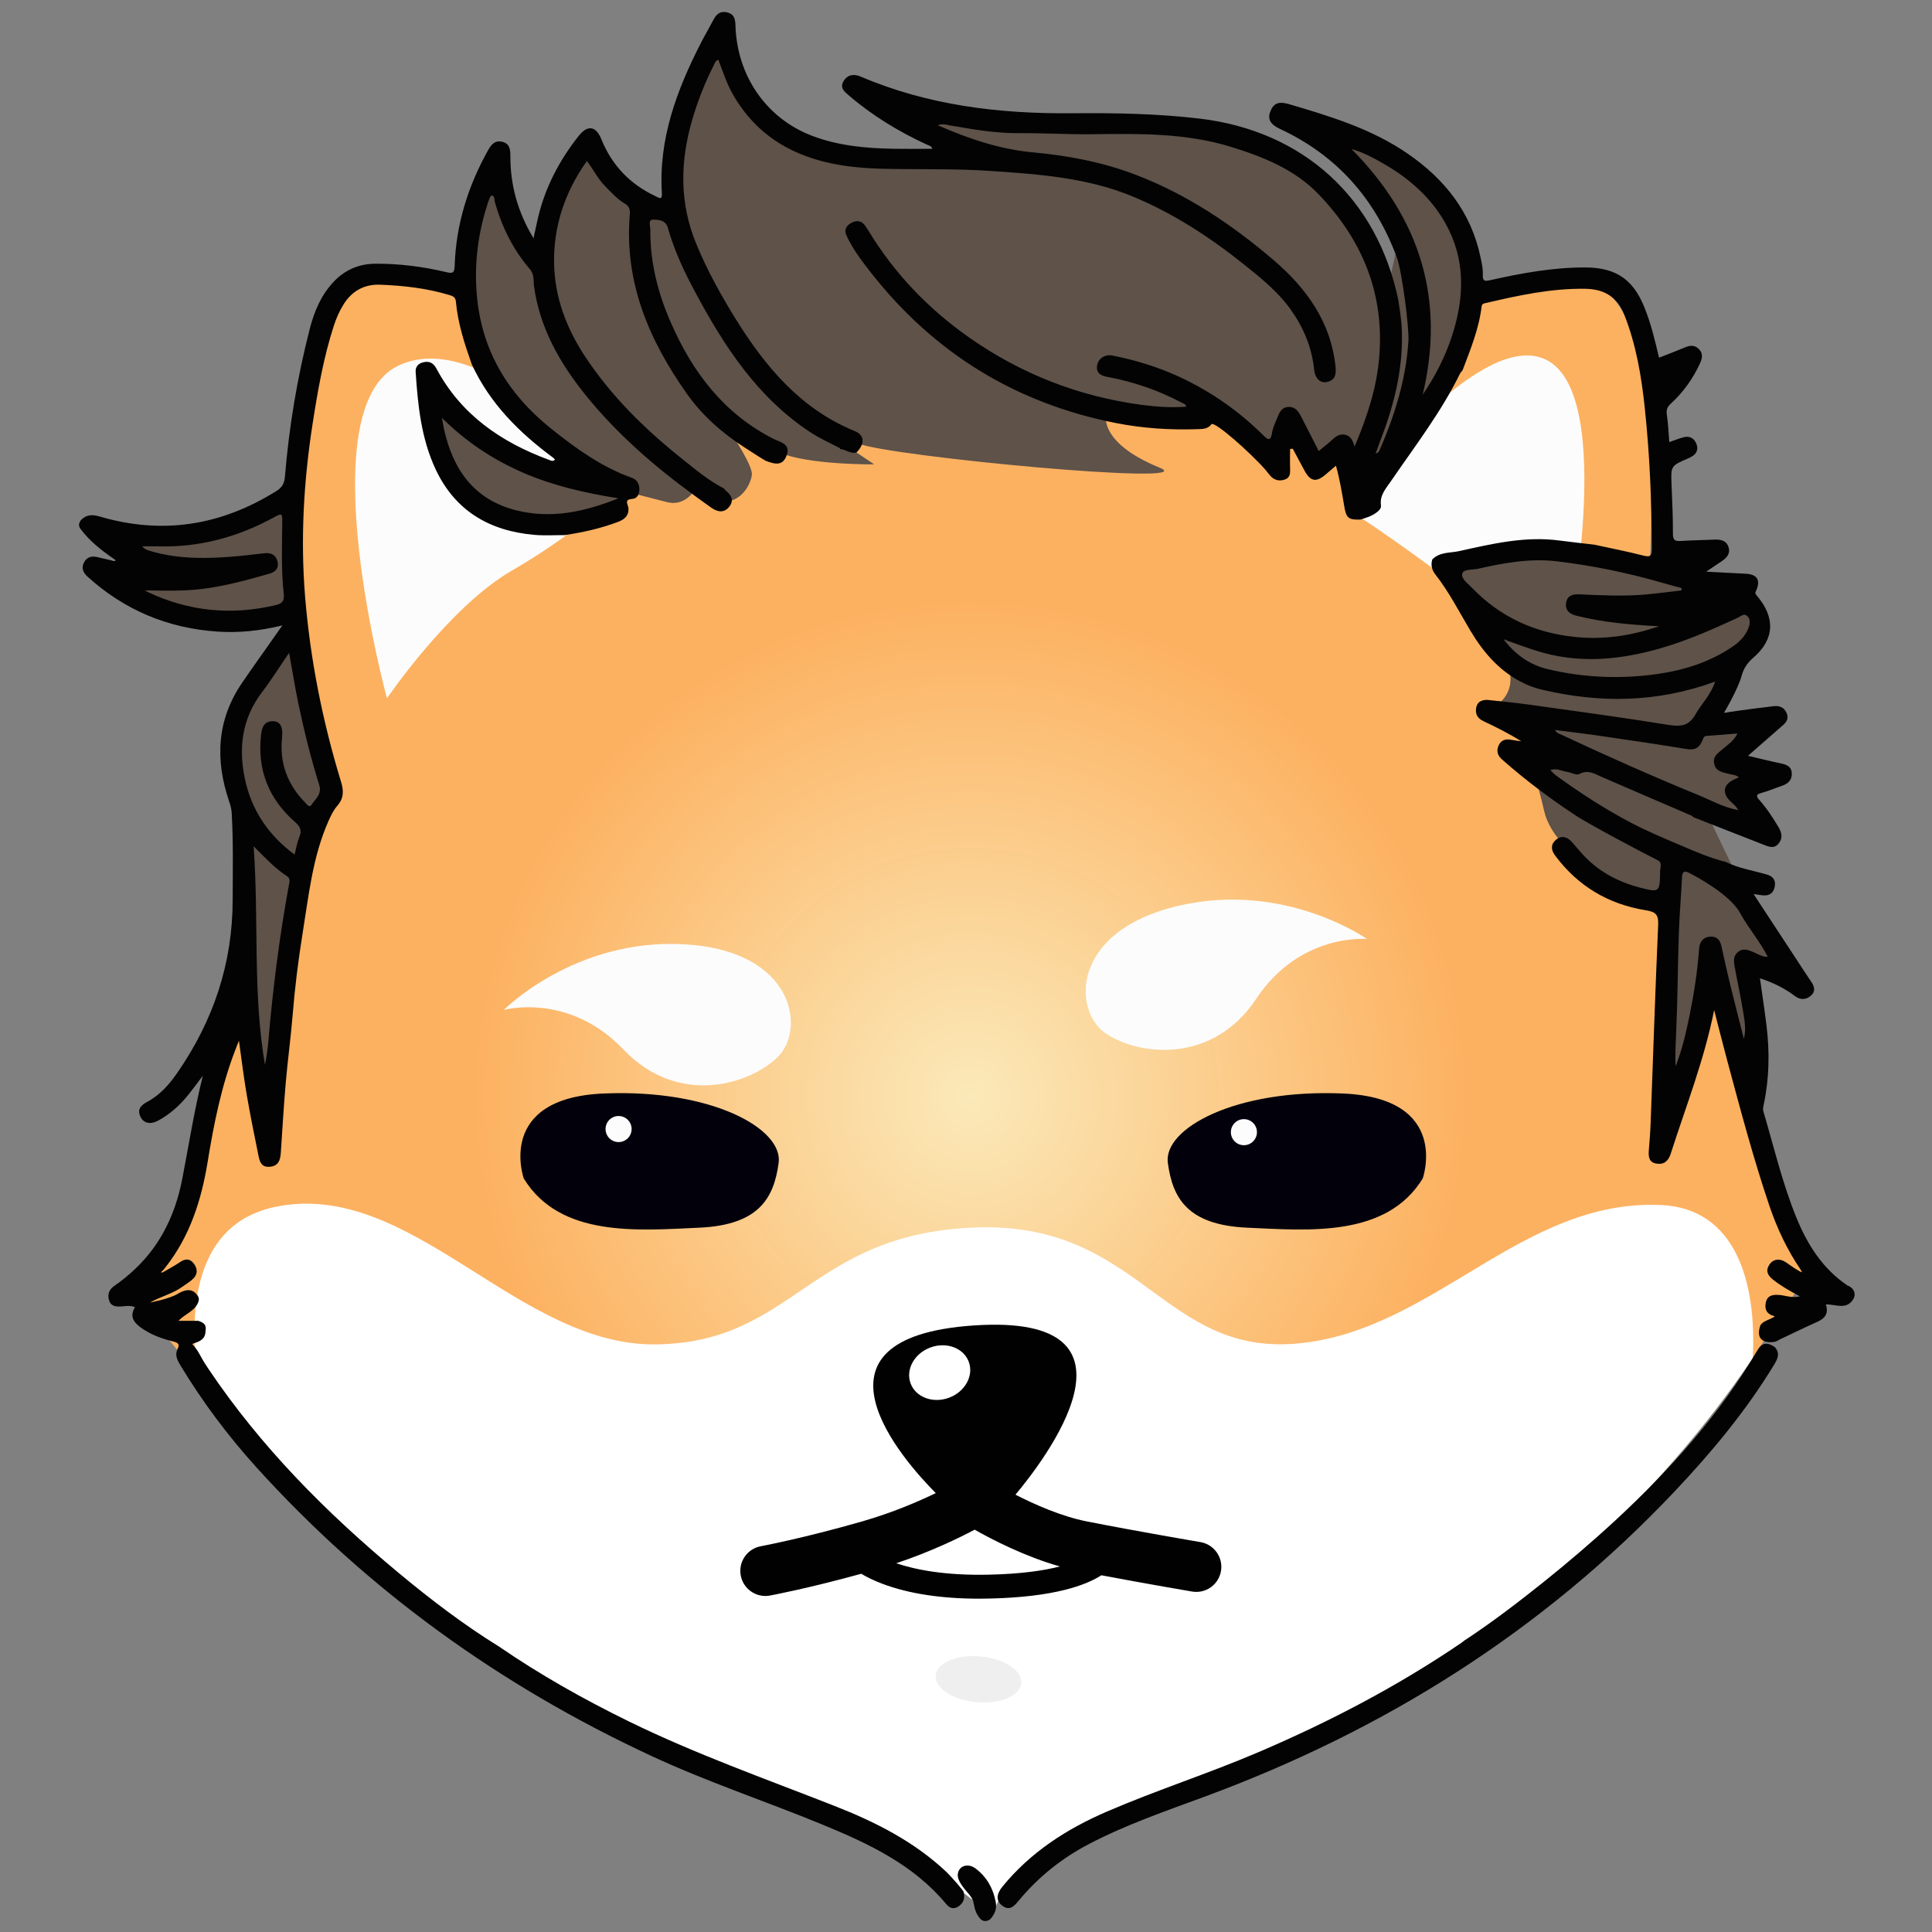 <svg width="42" height="42" viewBox="0 0 42 42" fill="none" xmlns="http://www.w3.org/2000/svg">
<rect x="0" y="0" width="42" height="42" fill="#808080" stroke="none"/>
<g id="dogelon">
<path id="Vector" d="M2.578 11.491C2.578 11.491 3.429 11.891 4.55 11.575C5.671 11.26 6.331 10.799 6.331 10.799L6.419 13.335C6.419 13.335 5.178 13.555 4.626 13.46C4.073 13.364 2.578 12.712 2.578 12.712L3.164 12.47L2.578 11.491Z" fill="#5E5249"/>
<path id="Vector_2" d="M39.343 27.524C39.343 27.524 39.035 28.14 38.816 28.404C38.732 28.504 38.516 28.902 38.102 29.52C37.424 30.531 36.218 32.133 34.198 33.988C30.944 36.979 26.019 38.782 23.952 39.529C21.885 40.277 21.577 41.64 21.577 41.64L20.566 40.849C19.555 40.057 16.96 39.178 13.046 37.287C9.132 35.396 7.769 34.032 6.274 32.274C5.63 31.516 4.904 30.636 4.287 29.88C3.471 28.88 2.844 28.096 2.844 28.096C2.844 28.096 3.415 27.612 3.635 27.261C3.855 26.909 4.163 25.853 4.559 23.786C4.954 21.72 7.153 17.19 7.153 17.19C7.153 17.19 6.928 16.481 6.499 14.136C6.068 11.791 6.772 7.94 7.143 6.826C7.515 5.712 8.863 5.947 10.446 6.572C12.03 7.198 14.585 9.714 14.585 9.714L14.981 9.098L26.297 8.8C26.297 8.8 27.206 8.966 27.734 8.131C28.262 7.295 32.014 6.387 33.255 6.269C34.496 6.152 35.43 5.624 35.781 8.879C36.133 12.133 35.562 14.947 35.562 14.947C35.562 14.947 36.466 16.936 37.477 21.993C38.489 27.05 39.343 27.524 39.343 27.524Z" fill="url(#paint0_radial_43266_79478)"/>
<path id="Vector_3" d="M8.412 15.182C8.412 15.182 9.761 13.189 11.139 12.397C12.517 11.605 13.514 10.662 13.514 10.662C13.514 10.662 10.664 7.036 8.676 7.941C6.688 8.846 8.412 15.182 8.412 15.182Z" fill="#FCFCFC"/>
<path id="Vector_4" d="M29.219 11.017C29.219 11.017 29.966 11.488 31.005 12.25C32.044 13.012 33.979 14.448 33.979 14.448C33.979 14.448 35.181 8.878 33.716 7.882C32.25 6.885 29.219 11.017 29.219 11.017Z" fill="#FCFCFC"/>
<path id="Vector_5" d="M38.103 29.52C37.426 30.532 36.219 32.134 34.2 33.989C30.945 36.98 26.02 38.783 23.953 39.53C21.886 40.278 21.578 41.641 21.578 41.641L20.567 40.85C19.556 40.058 16.961 39.179 13.047 37.288C9.133 35.397 7.77 34.033 6.275 32.275C5.631 31.517 4.905 30.637 4.288 29.881C4.105 28.443 4.236 26.595 5.992 26.235C8.942 25.629 11.249 29.264 14.259 29.226C17.269 29.186 17.594 26.821 21.194 26.685C24.793 26.548 25.263 29.479 28.214 29.206C31.165 28.932 33.08 26.059 36.11 26.196C37.736 26.269 38.191 27.88 38.103 29.52Z" fill="white"/>
<path id="Vector_6" d="M10.953 21.955C10.953 21.955 12.497 20.391 14.882 20.528C17.266 20.665 17.52 22.365 16.914 22.971C16.308 23.577 14.745 24.066 13.553 22.815C12.361 21.564 10.953 21.955 10.953 21.955V21.955Z" fill="#FCFCFC"/>
<path id="Vector_7" d="M11.386 25.619C11.386 25.619 10.77 23.875 13.115 23.772C15.461 23.669 17.029 24.534 16.927 25.282C16.824 26.029 16.516 26.631 15.197 26.689C13.877 26.748 12.177 26.909 11.386 25.619Z" fill="#02000B"/>
<path id="Vector_8" d="M13.447 24.828C13.604 24.828 13.731 24.701 13.731 24.544C13.731 24.388 13.604 24.261 13.447 24.261C13.291 24.261 13.164 24.388 13.164 24.544C13.164 24.701 13.291 24.828 13.447 24.828Z" fill="#FCFCFC"/>
<path id="Vector_9" d="M29.717 20.413C29.717 20.413 27.923 19.143 25.599 19.696C23.276 20.248 23.323 21.967 24.026 22.457C24.729 22.947 26.353 23.154 27.308 21.714C28.263 20.274 29.717 20.413 29.717 20.413H29.717Z" fill="#FCFCFC"/>
<path id="Vector_10" d="M30.929 25.619C30.929 25.619 31.544 23.875 29.199 23.772C26.853 23.669 25.285 24.534 25.388 25.282C25.49 26.029 25.798 26.631 27.117 26.689C28.437 26.748 30.137 26.909 30.929 25.619Z" fill="#02000B"/>
<path id="Vector_11" d="M27.041 24.896C27.198 24.896 27.325 24.769 27.325 24.613C27.325 24.456 27.198 24.329 27.041 24.329C26.885 24.329 26.758 24.456 26.758 24.613C26.758 24.769 26.885 24.896 27.041 24.896Z" fill="#FCFCFC"/>
<path id="Vector_12" d="M26.098 33.524C26.084 33.522 24.714 33.289 23.62 33.073C23.075 32.965 22.493 32.707 22.075 32.493C22.665 31.791 25.19 28.542 21.171 28.814C17.259 29.078 19.648 31.76 20.343 32.459C19.957 32.645 19.401 32.884 18.76 33.069C17.485 33.437 16.549 33.612 16.54 33.614C16.244 33.668 16.048 33.953 16.103 34.248C16.151 34.511 16.381 34.695 16.638 34.695C16.671 34.695 16.704 34.692 16.738 34.686C16.774 34.679 17.573 34.53 18.723 34.212C18.834 34.279 18.984 34.355 19.182 34.43C19.751 34.645 20.46 34.754 21.292 34.754C21.366 34.754 21.441 34.753 21.517 34.751C22.921 34.719 23.61 34.46 23.943 34.245C24.916 34.429 25.902 34.597 25.915 34.599C26.211 34.649 26.493 34.45 26.543 34.153C26.593 33.856 26.394 33.575 26.097 33.524H26.098ZM21.505 34.232C20.553 34.254 19.904 34.125 19.484 33.984C20.242 33.73 20.85 33.433 21.188 33.254C21.571 33.471 22.292 33.843 23.042 34.053C22.698 34.142 22.206 34.216 21.505 34.232Z" fill="#010101"/>
<path id="Vector_13" d="M20.63 30.386C20.979 30.257 21.172 29.908 21.061 29.606C20.95 29.304 20.576 29.164 20.227 29.293C19.877 29.422 19.684 29.771 19.795 30.073C19.907 30.375 20.28 30.515 20.63 30.386Z" fill="white"/>
<path id="Vector_14" d="M22.201 36.592C22.227 36.317 21.831 36.056 21.317 36.009C20.804 35.962 20.367 36.147 20.342 36.422C20.317 36.696 20.713 36.957 21.226 37.004C21.74 37.051 22.176 36.866 22.201 36.592Z" fill="#EFEFEF"/>
<path id="Vector_15" d="M6.419 13.804C6.419 13.804 5.227 15.23 5.11 15.739C4.993 16.247 5.164 17.205 5.254 17.517C5.344 17.83 5.149 20.371 5.149 20.371L5.657 23.593L5.745 24.182L6.615 19.1L7.045 17.38V16.786L6.419 13.804Z" fill="#5E5249"/>
<path id="Vector_16" d="M37.965 19.472L38.913 21.241L38.014 20.938L38.073 23.586L37.115 20.987L36.46 23.723L36.265 23.802V19.472C36.265 19.472 35.63 19.883 34.936 19.267C34.242 18.651 33.695 18.188 33.568 17.628C33.441 17.068 33.285 16.589 33.285 16.589L33.519 16.316L33.07 15.671L32.444 15.387C32.444 15.387 33.05 15.114 32.757 14.391C32.463 13.668 31.926 13.189 31.897 13.14C31.868 13.091 31.594 12.29 31.594 12.29C31.594 12.29 32.943 11.742 33.871 11.986C34.799 12.23 36.109 12.377 36.109 12.377L37.282 12.71C37.282 12.71 38.445 13.188 38.259 13.579C38.073 13.97 37.848 14.185 37.848 14.185L37.213 15.495L37.125 15.69L38.415 15.543L37.535 16.55L38.601 16.748L37.839 17.283L38.288 18.104L37.115 17.703L37.966 19.472L37.965 19.472Z" fill="#5E5249"/>
<path id="Vector_17" d="M13.3 11.186C13.3 11.186 11.169 11.771 10.446 11.029C9.724 10.286 9.312 8.547 9.312 8.547C9.312 8.547 10.485 9.622 10.993 9.856C11.502 10.09 12.616 10.286 12.616 10.286C12.616 10.286 10.759 8.82 10.603 8.136C10.446 7.452 9.832 6.373 10.212 5.399C10.592 4.426 10.798 3.582 10.798 3.582C10.798 3.582 11.189 5.048 11.404 5.322C11.619 5.595 11.736 5.674 11.736 5.674C11.736 5.674 11.677 4.247 12.166 3.778C12.654 3.308 12.811 3.093 12.811 3.093C12.811 3.093 13.338 3.875 13.553 4.149C13.769 4.422 14.629 4.598 14.629 4.598C14.629 4.598 14.59 3.621 14.863 2.566C15.137 1.51 15.723 0.67 15.723 0.67C15.723 0.67 16.036 2.39 16.642 2.742C17.247 3.094 19.065 3.445 19.437 3.445C19.808 3.445 21.093 3.367 21.093 3.367C21.093 3.367 19.847 2.585 19.613 2.468C19.378 2.35 18.928 2.097 18.928 2.097C18.928 2.097 20.863 2.644 23.053 2.722C25.242 2.801 25.965 2.644 26.766 2.898C27.568 3.153 28.575 3.763 29.112 4.227C29.648 4.691 30.108 6.519 30.108 6.519C30.108 6.519 30.416 5.229 30.402 5.155C30.387 5.082 29.009 3.24 29.009 3.24L27.998 2.532C27.998 2.532 30.607 3.426 30.915 3.851C31.223 4.276 31.927 5.082 31.927 5.83C31.927 6.577 31.853 7.97 31.487 8.395C31.12 8.82 29.669 10.696 29.669 10.696L29.581 11.084L29.191 9.758L28.467 10.031L28.038 9.113L27.764 10.13L26.298 8.8L25.262 9.094C25.262 9.094 24.627 9.143 23.864 8.908C23.102 8.673 24.053 8.961 24.053 8.961C24.053 8.961 23.811 9.596 25.213 10.168C26.195 10.569 19.34 9.924 18.655 9.641C17.971 9.358 17.238 8.908 17.238 8.908L19.005 10.095C19.005 10.095 17.784 10.108 17.094 9.893C16.403 9.677 15.919 9.457 15.919 9.457C15.919 9.457 16.368 10.127 16.345 10.322C16.314 10.574 16.036 11.062 15.48 10.857C14.924 10.652 15.137 10.598 15.137 10.598C15.137 10.598 14.927 11.024 14.502 10.916C14.077 10.809 13.515 10.662 13.515 10.662L13.3 11.186H13.3Z" fill="#5E5249"/>
<path id="Vector_18" d="M20.949 41.138C20.982 41.266 20.946 41.364 20.843 41.439C20.745 41.51 20.651 41.491 20.576 41.4C19.865 40.54 18.891 40.082 17.894 39.671C16.654 39.16 15.378 38.739 14.159 38.172C10.88 36.648 8 34.58 5.572 31.896C4.957 31.216 4.41 30.485 3.934 29.701C3.86 29.578 3.788 29.464 3.867 29.31C3.923 29.2 3.826 29.177 3.744 29.157C3.495 29.095 3.258 29.006 3.049 28.851C2.896 28.736 2.818 28.608 2.935 28.416C2.831 28.375 2.732 28.394 2.636 28.401C2.522 28.408 2.413 28.4 2.372 28.271C2.331 28.142 2.37 28.034 2.484 27.955C2.645 27.844 2.796 27.721 2.938 27.586C3.506 27.048 3.819 26.376 3.964 25.619C4.107 24.875 4.225 24.127 4.41 23.384C4.309 23.517 4.211 23.653 4.106 23.785C3.92 24.018 3.703 24.218 3.439 24.361C3.274 24.451 3.125 24.421 3.057 24.284C2.973 24.115 3.064 24.027 3.206 23.95C3.486 23.8 3.687 23.565 3.864 23.308C4.64 22.182 5.055 20.945 5.058 19.569C5.06 18.937 5.073 18.306 5.037 17.674C5.032 17.584 5.009 17.504 4.981 17.421C4.674 16.518 4.711 15.651 5.264 14.842C5.503 14.493 5.75 14.149 5.993 13.803C6.034 13.744 6.075 13.685 6.138 13.596C5.648 13.715 5.188 13.762 4.722 13.73C3.645 13.656 2.703 13.262 1.902 12.535C1.809 12.449 1.763 12.353 1.824 12.231C1.891 12.099 2.002 12.081 2.133 12.115C2.23 12.139 2.329 12.16 2.427 12.183C2.457 12.197 2.488 12.207 2.518 12.181L2.46 12.14C2.2 11.959 1.952 11.765 1.759 11.509C1.702 11.44 1.708 11.377 1.759 11.307C1.878 11.184 2.006 11.181 2.17 11.229C3.535 11.631 4.814 11.424 6.014 10.671C6.136 10.595 6.182 10.505 6.194 10.365C6.283 9.278 6.463 8.205 6.734 7.148C6.832 6.768 6.982 6.41 7.26 6.119C7.506 5.862 7.808 5.735 8.162 5.733C8.683 5.73 9.197 5.796 9.702 5.916C9.845 5.951 9.879 5.932 9.884 5.778C9.913 4.882 10.173 4.049 10.609 3.268C10.681 3.139 10.762 3.042 10.924 3.084C11.08 3.124 11.095 3.247 11.095 3.385C11.092 4.017 11.252 4.605 11.598 5.18C11.637 5.003 11.666 4.859 11.7 4.716C11.857 4.064 12.161 3.486 12.574 2.962C12.773 2.709 12.954 2.732 13.075 3.031C13.306 3.601 13.702 4.009 14.257 4.268C14.314 4.295 14.399 4.361 14.389 4.207C14.313 3.024 14.711 1.961 15.237 0.933C15.326 0.76 15.425 0.593 15.515 0.421C15.579 0.299 15.667 0.235 15.809 0.269C15.956 0.304 15.984 0.411 15.988 0.545C16.018 1.644 16.656 2.57 17.648 2.95C18.222 3.17 18.824 3.224 19.432 3.234C19.708 3.239 19.984 3.235 20.269 3.235C20.248 3.168 20.193 3.164 20.15 3.144C19.536 2.861 18.963 2.513 18.45 2.072C18.357 1.992 18.252 1.911 18.336 1.768C18.423 1.621 18.56 1.601 18.706 1.663C20.175 2.291 21.72 2.476 23.302 2.462C24.231 2.454 25.159 2.469 26.085 2.579C28.33 2.847 29.935 4.305 30.397 6.517C30.406 6.563 30.461 6.933 30.47 7.074C30.52 7.928 30.329 8.739 30.026 9.53C29.984 9.64 29.944 9.751 29.904 9.861C29.958 9.845 29.977 9.818 29.99 9.789C30.321 9.028 30.567 8.242 30.618 7.409C30.636 7.12 30.478 5.9 30.368 5.602C29.899 4.328 29.064 3.378 27.822 2.801C27.619 2.706 27.552 2.591 27.613 2.431C27.682 2.246 27.793 2.197 28.018 2.263C28.921 2.529 29.822 2.801 30.608 3.344C31.412 3.899 31.983 4.62 32.186 5.596C32.212 5.72 32.242 5.849 32.235 5.974C32.227 6.131 32.302 6.112 32.404 6.089C33.081 5.937 33.761 5.813 34.458 5.814C35.121 5.815 35.5 6.067 35.747 6.679C35.889 7.028 35.976 7.393 36.066 7.776C36.259 7.7 36.446 7.63 36.63 7.552C36.739 7.505 36.839 7.498 36.928 7.584C37.028 7.679 37.007 7.79 36.956 7.9C36.803 8.234 36.592 8.527 36.322 8.775C36.243 8.847 36.22 8.914 36.236 9.02C36.266 9.211 36.272 9.406 36.289 9.611C36.399 9.573 36.492 9.535 36.588 9.508C36.726 9.468 36.83 9.522 36.88 9.653C36.928 9.779 36.876 9.875 36.758 9.936C36.739 9.946 36.722 9.955 36.704 9.963C36.321 10.127 36.322 10.127 36.338 10.536C36.352 10.891 36.37 11.248 36.368 11.604C36.367 11.746 36.418 11.768 36.539 11.76C36.78 11.745 37.023 11.742 37.264 11.731C37.403 11.724 37.528 11.747 37.576 11.893C37.622 12.03 37.543 12.123 37.435 12.196C37.337 12.261 37.24 12.327 37.092 12.427C37.417 12.444 37.683 12.46 37.948 12.472C38.192 12.483 38.275 12.603 38.184 12.824C38.167 12.867 38.139 12.886 38.185 12.94C38.601 13.421 38.58 13.897 38.116 14.298C37.987 14.409 37.906 14.528 37.862 14.69C37.787 14.968 37.489 15.484 37.48 15.491C37.487 15.493 37.494 15.497 37.499 15.495C37.517 15.487 38.12 15.402 38.43 15.368C38.491 15.361 38.55 15.349 38.61 15.349C38.722 15.349 38.802 15.406 38.843 15.509C38.884 15.61 38.845 15.691 38.766 15.76C38.519 15.975 38.273 16.192 38 16.43C38.255 16.49 38.479 16.547 38.706 16.594C38.833 16.621 38.945 16.657 38.952 16.811C38.958 16.962 38.867 17.04 38.733 17.085C38.586 17.134 38.444 17.197 38.295 17.237C38.179 17.269 38.168 17.302 38.248 17.392C38.409 17.573 38.541 17.776 38.665 17.984C38.737 18.105 38.758 18.226 38.665 18.339C38.566 18.459 38.449 18.407 38.334 18.361C37.829 18.162 37.324 17.965 36.819 17.768L36.821 17.771C36.809 17.759 36.796 17.747 36.783 17.736C36.129 17.454 35.474 17.174 34.821 16.89C34.664 16.822 34.523 16.724 34.333 16.827C34.27 16.861 34.155 16.791 34.062 16.779C33.951 16.765 33.844 16.688 33.704 16.744C33.756 16.794 33.792 16.834 33.834 16.864C34.358 17.242 34.898 17.594 35.472 17.894C35.818 18.074 36.175 18.224 36.533 18.376C36.854 18.513 37.172 18.652 37.511 18.736C37.797 18.877 38.112 18.924 38.414 19.013C38.536 19.049 38.6 19.126 38.585 19.248C38.572 19.363 38.512 19.457 38.384 19.465C38.306 19.47 38.226 19.448 38.121 19.436C38.451 19.939 38.772 20.426 39.091 20.913C39.184 21.053 39.273 21.196 39.369 21.334C39.441 21.438 39.477 21.545 39.372 21.641C39.265 21.738 39.139 21.742 39.021 21.654C38.795 21.483 38.547 21.36 38.26 21.268C38.31 21.627 38.362 21.963 38.403 22.301C38.472 22.872 38.463 23.442 38.343 24.006C38.332 24.059 38.318 24.107 38.335 24.163C38.563 24.935 38.747 25.72 39.051 26.468C39.291 27.055 39.621 27.58 40.16 27.944C40.323 28.009 40.343 28.138 40.294 28.234C40.144 28.489 39.907 28.351 39.692 28.357C39.757 28.552 39.675 28.661 39.505 28.736C39.225 28.861 38.95 28.997 38.673 29.127C38.651 29.144 38.591 29.168 38.591 29.168C38.34 29.213 38.157 29.112 38.273 28.802C38.35 28.702 38.484 28.692 38.585 28.614C38.413 28.577 38.355 28.469 38.387 28.316C38.422 28.153 38.549 28.14 38.687 28.152C38.825 28.164 38.961 28.224 39.128 28.181C38.91 28.066 38.72 27.957 38.546 27.82C38.431 27.728 38.375 27.629 38.464 27.494C38.547 27.366 38.696 27.349 38.834 27.447C38.926 27.513 39.147 27.666 39.174 27.656C39.164 27.638 39.155 27.62 39.145 27.602C38.852 27.172 38.632 26.706 38.465 26.213C38.112 25.17 37.831 24.106 37.545 23.043C37.448 22.683 37.358 22.32 37.264 21.958C37.05 23.036 36.652 24.047 36.321 25.078C36.271 25.236 36.177 25.323 36.011 25.296C35.843 25.27 35.833 25.141 35.844 25.003C35.86 24.809 35.876 24.614 35.883 24.419C35.937 22.982 35.983 21.545 36.047 20.108C36.057 19.884 35.996 19.824 35.782 19.789C34.967 19.659 34.302 19.264 33.806 18.597C33.714 18.474 33.71 18.354 33.824 18.257C33.949 18.152 34.073 18.192 34.176 18.31C34.233 18.376 34.29 18.441 34.347 18.506C34.694 18.916 35.142 19.163 35.652 19.296C36.078 19.407 36.083 19.396 36.089 18.944C36.09 18.863 36.14 18.752 36.043 18.704C35.727 18.547 34.54 17.916 34.273 17.74C33.704 17.366 33.161 16.96 32.652 16.509C32.551 16.421 32.527 16.32 32.58 16.203C32.633 16.087 32.731 16.06 32.849 16.082C32.923 16.096 32.997 16.104 33.072 16.115C32.804 15.947 32.53 15.809 32.252 15.679C32.124 15.618 32.068 15.529 32.09 15.39C32.112 15.259 32.203 15.219 32.321 15.214C32.628 15.248 32.936 15.275 33.241 15.318C34.251 15.459 35.261 15.595 36.267 15.758C36.532 15.8 36.714 15.787 36.858 15.53C36.987 15.302 37.187 15.114 37.286 14.817C36.026 15.278 34.784 15.289 33.53 14.995C33.358 14.957 33.196 14.893 33.041 14.81C32.568 14.558 32.233 14.16 31.966 13.712C31.719 13.298 31.501 12.867 31.201 12.485C31.127 12.391 31.1 12.281 31.137 12.162C31.298 11.996 31.521 12.024 31.719 11.981C32.438 11.822 33.157 11.65 33.905 11.751C34.156 11.784 34.409 11.811 34.661 11.841C35.014 11.918 35.37 11.987 35.72 12.077C35.874 12.116 35.908 12.09 35.908 11.929C35.907 10.906 35.864 9.885 35.756 8.869C35.684 8.18 35.568 7.499 35.314 6.848C35.16 6.455 34.876 6.283 34.457 6.278C33.722 6.267 33.015 6.421 32.307 6.586C32.259 6.597 32.217 6.6 32.209 6.663C32.151 7.148 31.967 7.595 31.796 8.047C31.776 8.073 31.752 8.098 31.737 8.127C31.328 8.96 30.764 9.693 30.242 10.454C30.13 10.618 29.99 10.764 30.021 10.988C30.03 11.059 29.971 11.107 29.915 11.148C29.812 11.224 29.693 11.258 29.574 11.295C29.32 11.304 29.266 11.263 29.225 11.018C29.175 10.724 29.128 10.43 29.043 10.124C28.96 10.194 28.894 10.25 28.829 10.306C28.615 10.493 28.488 10.472 28.357 10.227C28.272 10.07 28.188 9.912 28.103 9.754L28.045 9.761C28.045 9.903 28.041 10.047 28.046 10.19C28.049 10.289 28.046 10.383 27.936 10.423C27.827 10.462 27.722 10.447 27.637 10.365C27.588 10.319 27.552 10.261 27.508 10.211C27.195 9.853 26.396 9.139 26.334 9.224C26.267 9.316 26.168 9.326 26.064 9.329C25.456 9.351 24.851 9.314 24.257 9.196C22.083 8.767 20.309 7.677 18.941 5.936C18.739 5.679 18.536 5.416 18.4 5.115C18.347 4.998 18.397 4.903 18.507 4.845C18.622 4.784 18.728 4.793 18.808 4.907C18.835 4.946 18.861 4.985 18.886 5.025C19.449 5.953 20.187 6.718 21.073 7.34C22.194 8.126 23.436 8.612 24.793 8.798C25.121 8.842 25.453 8.867 25.789 8.841C25.772 8.779 25.727 8.774 25.694 8.756C25.185 8.486 24.647 8.3 24.081 8.195C23.946 8.171 23.826 8.121 23.849 7.95C23.871 7.796 24.02 7.698 24.176 7.728C24.686 7.828 25.18 7.979 25.652 8.199C26.329 8.515 26.934 8.937 27.463 9.464C27.577 9.578 27.623 9.582 27.653 9.409C27.671 9.298 27.721 9.191 27.765 9.086C27.811 8.975 27.854 8.855 28.006 8.847C28.163 8.839 28.23 8.948 28.29 9.065C28.415 9.309 28.539 9.552 28.668 9.805C28.765 9.725 28.85 9.661 28.929 9.589C29.015 9.511 29.093 9.429 29.226 9.449C29.353 9.468 29.406 9.561 29.447 9.709C29.719 9.069 29.919 8.456 29.979 7.811C30.109 6.414 29.629 5.227 28.667 4.225C28.143 3.68 27.46 3.409 26.762 3.193C25.786 2.891 24.768 2.904 23.761 2.918C23.229 2.925 22.699 2.891 22.168 2.895C21.718 2.898 21.27 2.836 20.826 2.754C20.76 2.742 20.693 2.737 20.627 2.722C20.561 2.707 20.497 2.687 20.384 2.722C21.083 3.028 21.754 3.249 22.473 3.314C23.232 3.384 23.977 3.526 24.691 3.8C25.805 4.226 26.783 4.882 27.682 5.65C28.398 6.263 28.936 6.997 29.034 7.982C29.05 8.151 29.02 8.263 28.851 8.304C28.704 8.339 28.587 8.223 28.569 8.043C28.521 7.564 28.345 7.135 28.068 6.742C27.782 6.336 27.398 6.033 27.018 5.729C26.284 5.144 25.502 4.637 24.631 4.274C23.638 3.86 22.581 3.787 21.529 3.716C20.872 3.671 20.21 3.681 19.551 3.675C19.12 3.671 18.691 3.66 18.264 3.588C17.258 3.42 16.449 2.958 15.931 2.049C15.795 1.811 15.714 1.552 15.617 1.3C15.547 1.321 15.54 1.373 15.519 1.413C15.325 1.798 15.166 2.198 15.046 2.612C14.784 3.516 14.769 4.409 15.134 5.296C15.373 5.878 15.676 6.424 16.006 6.955C16.649 7.986 17.413 8.894 18.581 9.371C18.798 9.459 18.805 9.649 18.62 9.835C18.487 9.877 18.387 9.763 18.263 9.763V9.768C18.269 9.735 18.24 9.734 18.222 9.724C18.02 9.62 17.814 9.526 17.623 9.401C16.465 8.642 15.742 7.526 15.107 6.339C14.868 5.895 14.655 5.438 14.518 4.95C14.472 4.783 14.308 4.774 14.193 4.775C14.083 4.777 14.139 4.919 14.138 4.996C14.131 5.706 14.304 6.378 14.588 7.023C15.059 8.097 15.737 8.992 16.812 9.539C16.954 9.611 17.189 9.642 17.103 9.893C17.018 10.138 16.847 10.095 16.641 10.015C16.521 9.947 16.206 9.74 16.183 9.725C15.697 9.413 15.27 9.035 14.936 8.565C14.109 7.398 13.569 6.136 13.691 4.666C13.7 4.563 13.685 4.488 13.587 4.429C13.418 4.329 13.288 4.181 13.15 4.042C12.996 3.886 12.901 3.686 12.758 3.5C12.277 4.18 12.031 4.92 12.045 5.724C12.058 6.456 12.31 7.129 12.714 7.742C13.286 8.611 14.018 9.329 14.826 9.973C15.118 10.205 15.404 10.449 15.739 10.619C15.752 10.634 15.761 10.653 15.775 10.665C15.906 10.763 15.962 10.886 15.848 11.022C15.735 11.158 15.597 11.131 15.462 11.036C15.378 10.978 15.142 10.806 15.104 10.778C14.226 10.14 13.41 9.432 12.726 8.583C12.167 7.888 11.736 7.132 11.61 6.229C11.592 6.105 11.622 5.971 11.518 5.85C11.149 5.421 10.905 4.922 10.754 4.377C10.742 4.331 10.762 4.262 10.684 4.246C10.673 4.262 10.658 4.276 10.65 4.294C10.632 4.337 10.615 4.381 10.601 4.426C10.397 5.058 10.311 5.698 10.362 6.367C10.456 7.608 11.039 8.566 11.99 9.326C12.527 9.754 13.082 10.155 13.739 10.388C13.849 10.427 13.901 10.52 13.899 10.643C13.897 10.754 13.849 10.839 13.744 10.846C13.573 10.857 13.639 10.949 13.661 11.033C13.677 11.2 13.588 11.288 13.439 11.344C13.062 11.488 12.672 11.573 12.275 11.633C12.053 11.632 11.829 11.647 11.609 11.627C10.64 11.54 9.896 11.107 9.471 10.204C9.156 9.533 9.084 8.812 9.036 8.086C9.028 7.967 9.098 7.898 9.21 7.874C9.337 7.846 9.424 7.893 9.488 8.013C10.024 9.017 10.894 9.613 11.935 9.997C11.975 10.012 12.018 10.038 12.065 9.993C12.051 9.978 12.04 9.961 12.025 9.95C11.285 9.404 10.648 8.769 10.256 7.92C10.099 7.476 9.953 7.029 9.911 6.558C9.902 6.454 9.837 6.434 9.753 6.409C9.266 6.264 8.764 6.208 8.259 6.189C7.921 6.177 7.647 6.326 7.466 6.622C7.377 6.766 7.31 6.919 7.258 7.079C7.033 7.772 6.909 8.487 6.797 9.204C6.603 10.45 6.53 11.703 6.632 12.963C6.744 14.339 7.013 15.684 7.416 17.003C7.476 17.198 7.472 17.359 7.33 17.521C7.249 17.613 7.192 17.733 7.141 17.848C6.795 18.628 6.711 19.47 6.577 20.299C6.483 20.884 6.41 21.472 6.362 22.064C6.322 22.555 6.255 23.044 6.212 23.536C6.168 24.042 6.139 24.55 6.105 25.058C6.094 25.219 6.054 25.352 5.859 25.365C5.67 25.378 5.641 25.235 5.615 25.103C5.525 24.663 5.436 24.221 5.36 23.778C5.297 23.41 5.253 23.039 5.194 22.623C5.154 22.725 5.133 22.78 5.111 22.836C4.811 23.619 4.648 24.435 4.514 25.259C4.378 26.092 4.128 26.878 3.595 27.553C3.579 27.573 3.544 27.621 3.524 27.633C3.5 27.659 3.485 27.674 3.54 27.659C3.554 27.648 3.806 27.513 3.908 27.441C4.017 27.364 4.121 27.351 4.208 27.462C4.291 27.568 4.306 27.688 4.207 27.79C4.138 27.861 4.049 27.912 3.968 27.97C3.753 28.127 3.489 28.186 3.261 28.316C3.261 28.316 3.674 28.239 3.858 28.13C4.085 27.994 4.2 28.045 4.279 28.143C4.336 28.208 4.327 28.265 4.31 28.308C4.233 28.507 4.025 28.559 3.881 28.713H4.311C4.498 28.773 4.479 28.854 4.465 28.975C4.446 29.133 4.31 29.172 4.178 29.217C4.262 29.304 4.316 29.396 4.367 29.491C4.418 29.585 4.476 29.676 4.536 29.765C5.671 31.454 7.089 32.88 8.646 34.177C9.348 34.762 10.074 35.316 10.853 35.798C11.746 36.411 12.687 36.94 13.66 37.417C15.115 38.13 16.641 38.67 18.146 39.261C19.033 39.609 19.877 40.035 20.579 40.699C20.647 40.764 20.942 41.089 20.953 41.137L20.949 41.138ZM32.744 13.919C32.731 13.905 32.717 13.89 32.702 13.914C32.7 13.918 32.715 13.932 32.721 13.941C32.964 14.245 33.265 14.456 33.648 14.547C34.435 14.734 35.233 14.766 36.031 14.652C36.613 14.569 37.171 14.393 37.665 14.057C37.818 13.953 37.945 13.824 38.011 13.648C38.042 13.565 38.058 13.47 37.991 13.399C37.914 13.319 37.841 13.4 37.774 13.431C37.23 13.681 36.683 13.925 36.106 14.091C35.37 14.303 34.626 14.403 33.858 14.262C33.471 14.191 33.11 14.05 32.744 13.919ZM37.784 17.61L37.802 17.629C37.802 17.624 37.802 17.618 37.8 17.616C37.796 17.613 37.79 17.611 37.785 17.609C37.74 17.514 37.651 17.46 37.585 17.386C37.448 17.233 37.472 17.072 37.651 16.97C37.697 16.943 37.747 16.924 37.8 16.899C37.731 16.838 37.66 16.845 37.596 16.827C37.462 16.789 37.306 16.783 37.266 16.608C37.225 16.431 37.365 16.363 37.469 16.27C37.573 16.177 37.698 16.1 37.771 15.945C37.533 15.964 37.319 15.983 37.105 15.997C37.033 16.002 37.028 16.05 37.007 16.101C36.948 16.248 36.85 16.314 36.676 16.285C36.067 16.185 35.456 16.095 34.845 16.006C34.504 15.956 34.161 15.915 33.806 15.869C33.837 15.94 33.888 15.946 33.929 15.965C34.916 16.428 35.911 16.87 36.92 17.284C37.204 17.401 37.476 17.555 37.784 17.61V17.61ZM38.432 20.8L38.448 20.819C38.448 20.815 38.448 20.809 38.446 20.807C38.442 20.804 38.436 20.803 38.43 20.801C38.26 20.464 38.008 20.177 37.828 19.848C37.59 19.41 36.739 18.986 36.728 18.98C36.625 18.925 36.571 18.937 36.565 19.073C36.547 19.475 36.51 19.876 36.497 20.278C36.473 20.997 36.47 21.717 36.439 22.436C36.429 22.684 36.412 22.932 36.426 23.181C36.567 22.823 36.653 22.452 36.729 22.079C36.827 21.6 36.901 21.116 36.937 20.627C36.949 20.471 37.025 20.37 37.185 20.361C37.329 20.354 37.397 20.441 37.425 20.58C37.487 20.875 37.556 21.169 37.627 21.463C37.719 21.838 37.816 22.212 37.911 22.586C37.966 22.361 37.919 22.146 37.884 21.932C37.833 21.621 37.763 21.314 37.708 21.004C37.688 20.892 37.678 20.775 37.789 20.69C37.892 20.611 37.987 20.647 38.092 20.687C38.203 20.73 38.304 20.808 38.432 20.8L38.432 20.8ZM36.553 12.835L36.556 12.785C36.397 12.741 36.238 12.699 36.079 12.653C35.348 12.444 34.604 12.294 33.85 12.203C33.27 12.133 32.697 12.235 32.132 12.364C32.011 12.391 31.815 12.367 31.788 12.47C31.759 12.58 31.913 12.689 32.005 12.784C32.615 13.416 33.37 13.757 34.233 13.846C34.837 13.908 35.433 13.833 36.066 13.614C35.423 13.581 34.842 13.528 34.273 13.386C34.122 13.348 34.022 13.27 34.046 13.108C34.067 12.951 34.181 12.914 34.329 12.92C34.805 12.941 35.282 12.966 35.758 12.925C36.024 12.902 36.288 12.866 36.553 12.836L36.553 12.835ZM6.285 14.192C6.068 14.509 5.894 14.788 5.695 15.049C5.264 15.614 5.182 16.249 5.321 16.919C5.462 17.599 5.823 18.148 6.404 18.578C6.441 18.437 6.459 18.315 6.504 18.206C6.563 18.064 6.54 17.98 6.415 17.871C5.841 17.369 5.587 16.733 5.676 15.967C5.696 15.798 5.751 15.675 5.94 15.679C6.097 15.683 6.155 15.81 6.132 16.029C6.073 16.577 6.244 17.049 6.629 17.441C6.665 17.479 6.723 17.571 6.77 17.498C6.854 17.368 7.005 17.268 6.938 17.058C6.757 16.484 6.614 15.898 6.489 15.308C6.415 14.956 6.359 14.6 6.285 14.192L6.285 14.192ZM29.381 3.24C30.87 4.742 31.423 6.506 30.928 8.58C31.206 8.172 31.424 7.744 31.572 7.282C31.838 6.452 31.861 5.631 31.419 4.848C31.102 4.286 30.627 3.872 30.07 3.554C29.852 3.429 29.63 3.31 29.381 3.24H29.381ZM3.155 12.833C3.176 12.846 3.196 12.862 3.218 12.873C4.115 13.295 5.044 13.383 6.008 13.151C6.156 13.116 6.182 13.035 6.168 12.905C6.112 12.396 6.131 11.885 6.136 11.374C6.138 11.149 6.136 11.147 5.934 11.258C5.156 11.68 4.328 11.902 3.44 11.877C3.324 11.874 3.208 11.877 3.091 11.877C3.133 11.927 3.179 11.95 3.228 11.966C3.57 12.074 3.921 12.118 4.28 12.127C4.772 12.139 5.26 12.085 5.747 12.027C5.896 12.009 6.001 12.066 6.035 12.213C6.066 12.349 5.988 12.433 5.864 12.469C5.38 12.608 4.896 12.742 4.393 12.803C3.983 12.853 3.577 12.842 3.156 12.833H3.155ZM9.608 9.085C9.621 9.156 9.631 9.229 9.646 9.3C9.838 10.195 10.294 10.863 11.23 11.096C11.983 11.283 12.705 11.129 13.444 10.833C12.71 10.716 12.026 10.559 11.374 10.277C10.711 9.99 10.125 9.598 9.608 9.085V9.085ZM5.514 18.398C5.629 20.021 5.493 21.593 5.76 23.149C5.797 22.969 5.822 22.788 5.837 22.605C5.932 21.482 6.075 20.366 6.277 19.257C6.29 19.187 6.321 19.1 6.245 19.051C5.984 18.882 5.773 18.657 5.514 18.397L5.514 18.398Z" fill="#030303"/>
<path id="Vector_19" d="M21.322 41.724C21.235 41.633 21.191 41.523 21.172 41.398C21.145 41.227 21.032 41.161 20.913 40.99C20.913 40.99 20.811 40.855 20.821 40.75C20.84 40.555 21.045 40.496 21.209 40.62C21.448 40.801 21.587 41.044 21.645 41.34C21.676 41.496 21.625 41.616 21.524 41.725C21.46 41.769 21.387 41.779 21.322 41.725V41.724Z" fill="#030303"/>
<path id="Vector_20" d="M31.832 35.665C32.425 35.276 32.987 34.846 33.542 34.403C34.086 33.967 34.614 33.517 35.124 33.045C36.312 31.944 37.386 30.745 38.212 29.343C38.314 29.17 38.441 29.187 38.583 29.285C38.703 29.418 38.645 29.54 38.567 29.668C37.957 30.673 37.209 31.571 36.404 32.423C33.535 35.46 30.092 37.617 26.185 39.059C25.336 39.372 24.478 39.667 23.672 40.088C23.081 40.397 22.569 40.806 22.144 41.321C22.043 41.443 21.941 41.554 21.776 41.418C21.652 41.316 21.658 41.177 21.793 41.012C22.404 40.265 23.187 39.76 24.063 39.382C25.148 38.914 26.275 38.554 27.361 38.089C28.902 37.43 30.382 36.658 31.769 35.714C31.791 35.7 31.81 35.682 31.831 35.665H31.832Z" fill="#030303"/>
</g>
<defs>
<radialGradient id="paint0_radial_43266_79478" cx="0" cy="0" r="1" gradientUnits="userSpaceOnUse" gradientTransform="translate(21.093 23.843) scale(18.025 18.025)">
<stop stop-color="#FBE9B9"/>
<stop offset="0.6" stop-color="#FCB160"/>
</radialGradient>
</defs>
</svg>
